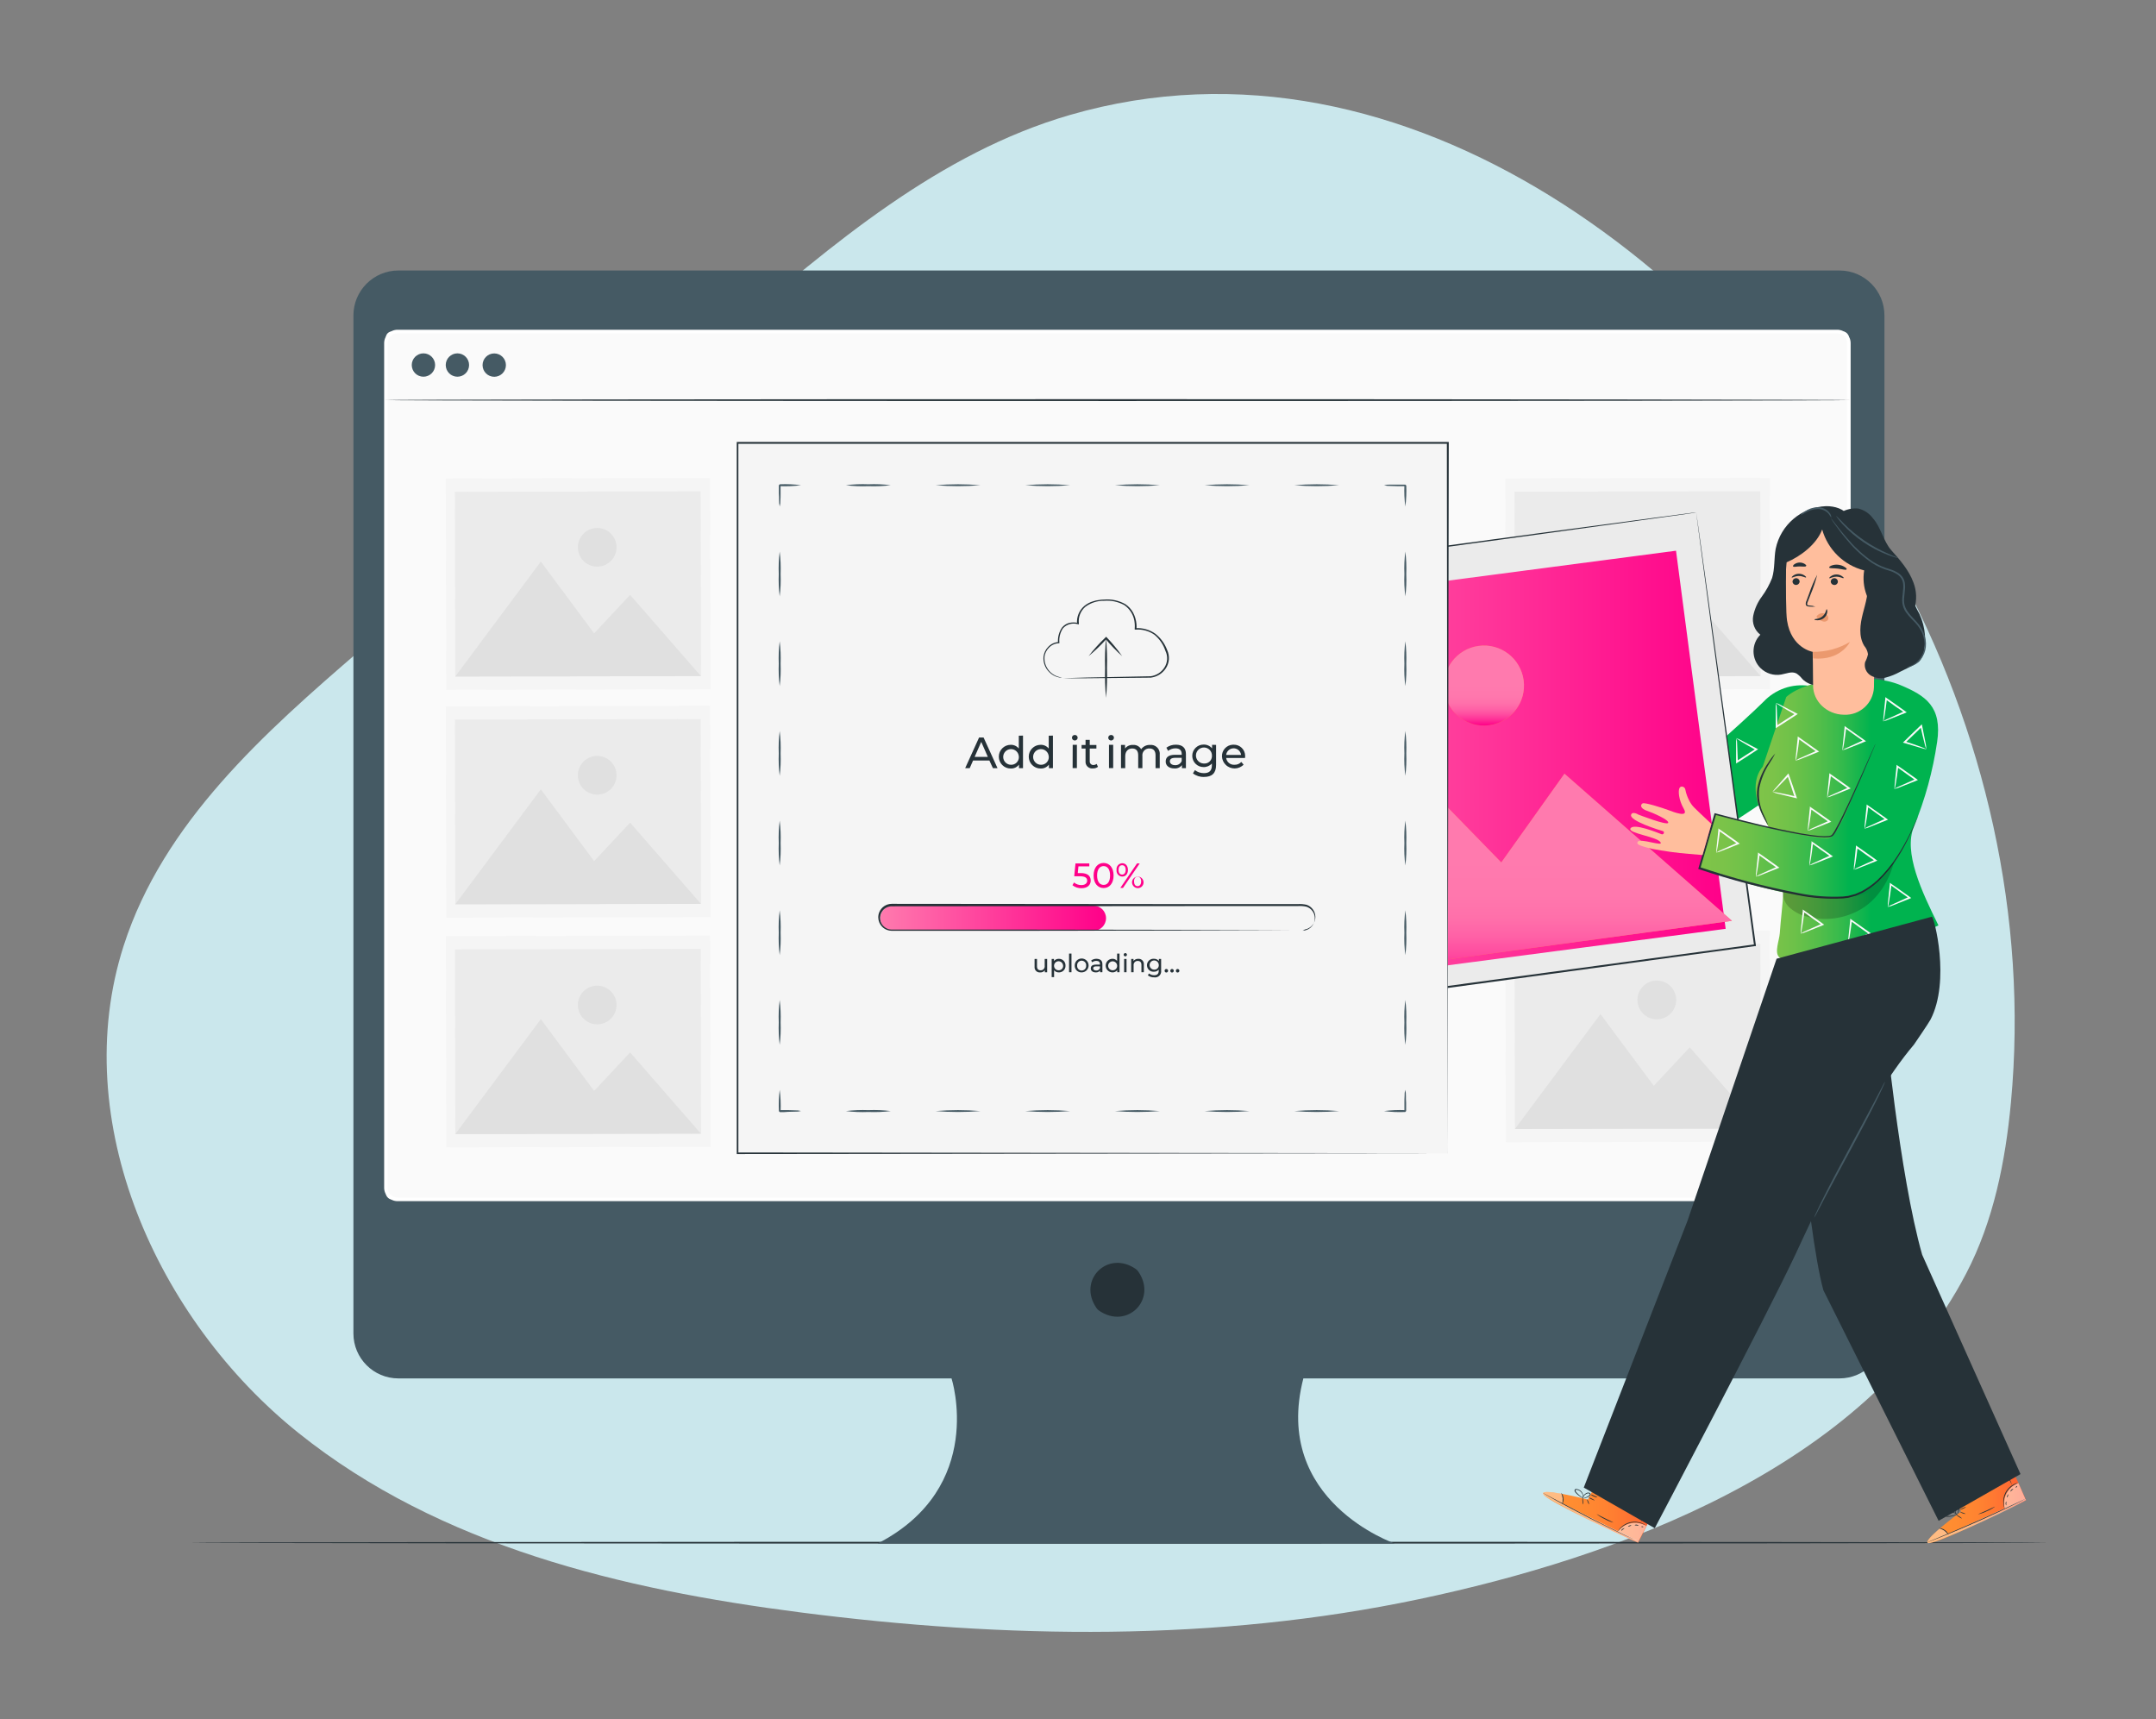 <svg viewBox="0 0 1201.79 958.21" xmlns:xlink="http://www.w3.org/1999/xlink" version="1.1" xmlns="http://www.w3.org/2000/svg" id="Layer_1">
  
  <rect x="0" y="0" width="1201.79" height="958.21" fill="#808080" stroke="none"/>
  
  <defs>
    <linearGradient gradientUnits="userSpaceOnUse" gradientTransform="translate(0 964.79) scale(1 -1)" y2="535.71" x2="1008.55" y1="535.71" x1="857.97" id="linear-gradient">
      <stop stop-color="#80c449" offset="0"></stop>
      <stop stop-color="#7bc349" offset=".1"></stop>
      <stop stop-color="#6dc149" offset=".21"></stop>
      <stop stop-color="#55be4a" offset=".34"></stop>
      <stop stop-color="#35ba4c" offset=".47"></stop>
      <stop stop-color="#0bb44e" offset=".6"></stop>
      <stop stop-color="#00b34f" offset=".63"></stop>
    </linearGradient>
    <linearGradient gradientUnits="userSpaceOnUse" gradientTransform="translate(-62.65 855.07) rotate(7.48) scale(1 -1)" y2="534.09" x2="961.9" y1="534.09" x1="653.87" id="linear-gradient1">
      <stop stop-color="#ff7aae" offset="0"></stop>
      <stop stop-color="#ff0089" offset="1"></stop>
    </linearGradient>
    <linearGradient gradientUnits="userSpaceOnUse" gradientTransform="translate(0 964.79) scale(1 -1)" y2="557.87" x2="825.09" y1="413.46" x1="825.09" id="linear-gradient2">
      <stop stop-color="#ff0089" offset="0"></stop>
      <stop stop-color="#ff138e" offset=".03"></stop>
      <stop stop-color="#ff3298" offset=".08"></stop>
      <stop stop-color="#ff4ca0" offset=".14"></stop>
      <stop stop-color="#ff60a6" offset=".2"></stop>
      <stop stop-color="#ff6faa" offset=".27"></stop>
      <stop stop-color="#ff77ad" offset=".36"></stop>
      <stop stop-color="#ff7aae" offset=".5"></stop>
    </linearGradient>
    <linearGradient gradientUnits="userSpaceOnUse" gradientTransform="translate(0 964.79) scale(1 -1)" y2="604.99" x2="827.19" y1="560.39" x1="827.19" id="linear-gradient3">
      <stop stop-color="#ff0089" offset="0"></stop>
      <stop stop-color="#ff138e" offset=".03"></stop>
      <stop stop-color="#ff3298" offset=".08"></stop>
      <stop stop-color="#ff4ca0" offset=".14"></stop>
      <stop stop-color="#ff60a6" offset=".2"></stop>
      <stop stop-color="#ff6faa" offset=".27"></stop>
      <stop stop-color="#ff77ad" offset=".36"></stop>
      <stop stop-color="#ff7aae" offset=".5"></stop>
    </linearGradient>
    <linearGradient gradientUnits="userSpaceOnUse" gradientTransform="translate(0 964.79) scale(1 -1)" y2="507.95" x2="1080.52" y1="507.95" x1="978.61" id="linear-gradient4">
      <stop stop-color="#80c449" offset="0"></stop>
      <stop stop-color="#7bc349" offset=".1"></stop>
      <stop stop-color="#6dc149" offset=".21"></stop>
      <stop stop-color="#55be4a" offset=".34"></stop>
      <stop stop-color="#35ba4c" offset=".47"></stop>
      <stop stop-color="#0bb44e" offset=".6"></stop>
      <stop stop-color="#00b34f" offset=".63"></stop>
    </linearGradient>
    <linearGradient gradientUnits="userSpaceOnUse" gradientTransform="translate(0 964.79) scale(1 -1)" y2="519.86" x2="1079.83" y1="519.86" x1="947.3" id="linear-gradient5">
      <stop stop-color="#80c449" offset="0"></stop>
      <stop stop-color="#7bc349" offset=".1"></stop>
      <stop stop-color="#6dc149" offset=".21"></stop>
      <stop stop-color="#55be4a" offset=".34"></stop>
      <stop stop-color="#35ba4c" offset=".47"></stop>
      <stop stop-color="#0bb44e" offset=".6"></stop>
      <stop stop-color="#00b34f" offset=".63"></stop>
    </linearGradient>
    <linearGradient gradientUnits="userSpaceOnUse" gradientTransform="translate(0 964.79) scale(1 -1)" y2="125.42" x2="925.62" y1="125.42" x1="860.06" id="linear-gradient6">
      <stop stop-color="#ff9031" offset="0"></stop>
      <stop stop-color="#ff8c31" offset=".29"></stop>
      <stop stop-color="#ff8231" offset=".54"></stop>
      <stop stop-color="#ff7032" offset=".78"></stop>
      <stop stop-color="#ff5833" offset="1"></stop>
    </linearGradient>
    <linearGradient gradientUnits="userSpaceOnUse" gradientTransform="translate(0 964.79) scale(1 -1)" y2="129.39" x2="1129.35" y1="129.39" x1="1074.32" id="linear-gradient7">
      <stop stop-color="#ff9031" offset="0"></stop>
      <stop stop-color="#ff8c31" offset=".29"></stop>
      <stop stop-color="#ff8231" offset=".54"></stop>
      <stop stop-color="#ff7032" offset=".78"></stop>
      <stop stop-color="#ff5833" offset="1"></stop>
    </linearGradient>
    <linearGradient gradientUnits="userSpaceOnUse" gradientTransform="translate(0 964.79) scale(1 -1)" y2="453.03" x2="616.52" y1="453.03" x1="490.67" id="linear-gradient8">
      <stop stop-color="#ff7aae" offset="0"></stop>
      <stop stop-color="#ff0089" offset="1"></stop>
    </linearGradient>
  </defs>
  <path fill="#cae7ec" d="M596.38,64.08c-72.52,21.01-132.71,72.1-190.56,121.88-68.19,58.69-136.39,117.37-204.58,176.06-53.86,46.35-110.19,96.33-132.29,165.03-31.45,97.75,18.67,208.56,97.53,271.67,78.86,63.11,180.38,87.16,279.4,99.9,114.71,14.76,231.93,16.52,345.19-7.36,109.43-23.07,248.29-72.76,304.94-181.55,15.19-29.16,21.83-62.29,24.92-95.25,9.64-102.92-14.48-208.22-63.9-298.16C968.4,155.05,784.85,9.47,596.38,64.08Z"></path>
  <g>
    <g id="freepik--Floor--inject-4">
      <path fill="#263238" d="M1141.85,859.81c0,.28-232.01.52-518.13.52s-518.16-.28-518.16-.52,231.96-.52,518.16-.52,518.13.22,518.13.52Z"></path>
    </g>
    <path fill="#455a64" d="M1025.34,150.76H222.07c-13.85,0-25.07,11.23-25.07,25.07h0v567.34c0,13.85,11.23,25.07,25.07,25.07h308.33s19.61,60.65-41.17,92.02h288.26s-68.63-23.53-50.98-92.02h298.84c13.85,0,25.07-11.23,25.07-25.07h0V175.83c0-13.85-11.23-25.07-25.07-25.07h-.01Z"></path>
    <path fill="#263238" d="M634.43,708.59c10.94,15.6-6.17,32.72-21.84,21.84-.52-.36-.97-.81-1.33-1.33-10.9-15.62,6.17-32.7,21.84-21.84.51.37.96.82,1.33,1.33Z"></path>
    <rect fill="#fafafa" ry="3.27" rx="3.27" height="483.7" width="815.48" y="184.77" x="215.12"></rect>
    <path fill="#fff" d="M1024.11,669.46H221.63c-4.14,0-7.49-3.35-7.5-7.48V191.26c0-4.14,3.37-7.48,7.5-7.48h802.47c4.13,0,7.48,3.35,7.48,7.48h0v470.72c0,4.13-3.35,7.48-7.48,7.48h.01ZM221.63,185.76c-3.04,0-5.51,2.46-5.52,5.5v470.72c0,3.04,2.48,5.5,5.52,5.5h802.47c3.04,0,5.5-2.46,5.5-5.5h0V191.26c0-3.04-2.46-5.5-5.5-5.5H221.63Z"></path>
    <path fill="#455a64" d="M282.01,203.45c.02,3.6-2.88,6.53-6.47,6.55-3.6.02-6.53-2.88-6.55-6.47-.02-3.6,2.88-6.53,6.47-6.55h.04c3.58,0,6.49,2.89,6.51,6.47h0Z"></path>
    <path fill="#455a64" d="M242.54,203.45c0,3.6-2.92,6.51-6.51,6.51s-6.51-2.92-6.51-6.51,2.92-6.51,6.51-6.51h0c3.6,0,6.51,2.92,6.51,6.51Z"></path>
    <path fill="#455a64" d="M261.48,203.45c0,3.6-2.92,6.51-6.51,6.51s-6.51-2.92-6.51-6.51,2.92-6.51,6.51-6.51h0c3.6,0,6.51,2.92,6.51,6.51Z"></path>
    <path fill="#263238" d="M1031.19,223c0,.28-182.84.52-408.3.52s-408.34-.24-408.34-.52,182.78-.52,408.34-.52,408.3.3,408.3.52Z"></path>
    <rect fill="#f5f5f5" transform="translate(-.62 1.75) rotate(-.11)" height="117.78" width="147.32" y="266.5" x="839.25"></rect>
    <rect fill="#ebebeb" transform="translate(-.62 1.75) rotate(-.11)" height="102.95" width="136.98" y="273.92" x="844.33"></rect>
    <polygon fill="#e0e0e0" points="844.4 377.08 892.13 312.99 921.85 353 941.9 331.54 981.39 376.84 844.4 377.08"></polygon>
    <path fill="#e0e0e0" d="M934.33,305.09c-.02,5.96-4.88,10.78-10.84,10.76-5.96-.02-10.78-4.88-10.76-10.84.02-5.93,4.81-10.73,10.74-10.76,5.96-.03,10.83,4.78,10.86,10.74v.1h0Z"></path>
    <rect fill="#f5f5f5" transform="translate(-1.11 1.75) rotate(-.11)" height="117.78" width="147.32" y="518.68" x="839.27"></rect>
    <rect fill="#ebebeb" transform="translate(-1.11 1.75) rotate(-.11)" height="102.95" width="136.98" y="526.11" x="844.35"></rect>
    <polygon fill="#e0e0e0" points="844.4 629.26 892.13 565.18 921.85 605.16 941.9 583.72 981.39 629 844.4 629.26"></polygon>
    <path fill="#e0e0e0" d="M934.33,557.26c.02,5.96-4.8,10.82-10.76,10.84s-10.82-4.8-10.84-10.76c-.02-5.96,4.8-10.82,10.76-10.84h.04c5.95-.01,10.79,4.81,10.8,10.76h0Z"></path>
    <rect fill="#f5f5f5" transform="translate(-.62 .62) rotate(-.11)" height="117.78" width="147.32" y="266.55" x="248.6"></rect>
    <rect fill="#ebebeb" transform="translate(-.62 .62) rotate(-.11)" height="102.95" width="136.98" y="273.97" x="253.68"></rect>
    <polygon fill="#e0e0e0" points="253.74 377.08 301.46 312.99 331.18 353 351.23 331.54 390.72 376.84 253.74 377.08"></polygon>
    <path fill="#e0e0e0" d="M343.67,305.09c-.03,5.95-4.89,10.75-10.84,10.72-5.95-.03-10.75-4.89-10.72-10.84.03-5.92,4.84-10.71,10.76-10.72,5.95,0,10.79,4.81,10.8,10.76v.08h0Z"></path>
    <rect fill="#f5f5f5" transform="translate(-.87 .62) rotate(-.11)" height="117.78" width="147.32" y="393.51" x="248.62"></rect>
    <rect fill="#ebebeb" transform="translate(-.87 .62) rotate(-.11)" height="102.95" width="136.98" y="400.91" x="253.7"></rect>
    <polygon fill="#e0e0e0" points="253.74 504.03 301.46 439.93 331.18 479.93 351.23 458.49 390.72 503.77 253.74 504.03"></polygon>
    <path fill="#e0e0e0" d="M343.67,432.03c.03,5.95-4.77,10.81-10.72,10.84s-10.81-4.77-10.84-10.72,4.77-10.81,10.72-10.84h.04c5.94-.01,10.77,4.78,10.8,10.72Z"></path>
    <rect fill="#f5f5f5" transform="translate(-1.11 .62) rotate(-.11)" height="117.78" width="147.32" y="521.58" x="248.63"></rect>
    <rect fill="#ebebeb" transform="translate(-1.11 .62) rotate(-.11)" height="102.95" width="136.98" y="529" x="253.71"></rect>
    <polygon fill="#e0e0e0" points="253.74 632.1 301.46 568.02 331.18 608 351.23 586.56 390.72 631.86 253.74 632.1"></polygon>
    <path fill="#e0e0e0" d="M343.67,560.1c.01,5.95-4.81,10.79-10.76,10.8s-10.79-4.81-10.8-10.76c-.01-5.95,4.81-10.79,10.76-10.8,5.95,0,10.78,4.81,10.8,10.76h0Z"></path>
    <path fill="url(#linear-gradient)" d="M1008.54,382.26c-9.44-1.42-18.97,1.89-25.51,8.83-10.38,10.42-53.6,48.48-53.6,48.48l-62.69-12.55-8.77,28.03s74.05,23.03,79.41,21.04,45.66-29.16,45.66-29.16l25.51-64.68h0Z"></path>
    <rect fill="#ebebeb" transform="translate(-50.05 112.96) rotate(-7.73)" height="243.51" width="304.6" y="305.11" x="658.65"></rect>
    <path fill="#263238" d="M945.49,285.64l-1.45.22-4.21.62-16.36,2.28-61.74,8.52-217.98,29.78.46-.6c9.77,71.83,20.98,154.15,32.84,241.27h0l-.66-.5,301.76-40.9-.42.56-23.49-175.06c-2.8-21.08-5-37.62-6.51-48.9-.73-5.64-1.31-9.93-1.69-12.9s-.56-4.45-.56-4.45c0,0,.24,1.45.64,4.33s1.01,7.21,1.81,12.78c1.55,11.26,3.83,27.79,6.75,48.76,5.78,42.19,14.08,102.54,24.06,175.36v.5h-.5l-301.76,41.09h-.6v-.6h0c-11.81-87.13-22.97-169.46-32.72-241.29v-.52h.52l218.38-29.38,61.66-8.24,16.28-2.14,4.17-.54,1.31-.06h0Z"></path>
    <rect fill="url(#linear-gradient1)" transform="translate(-49.19 108.84) rotate(-7.48)" height="212.54" width="282.77" y="324.43" x="666.5"></rect>
    <polygon fill="#ff725e" points="684.79 551.32 764.99 406.91 836.84 480.69 872.06 431.23 965.4 513.2 684.79 551.32"></polygon>
    <path fill="#ff725e" d="M849.29,379.1c1.65,12.2-6.89,23.43-19.1,25.09-12.2,1.65-23.43-6.89-25.09-19.1-1.65-12.2,6.9-23.43,19.1-25.09h.01c12.2-1.65,23.42,6.9,25.07,19.1h.01Z"></path>
    <polygon fill="url(#linear-gradient2)" points="684.79 551.32 764.99 406.91 836.84 480.69 872.06 431.23 965.4 513.2 684.79 551.32"></polygon>
    <path fill="url(#linear-gradient3)" d="M849.29,379.1c1.65,12.2-6.89,23.43-19.1,25.09-12.2,1.65-23.43-6.89-25.09-19.1-1.65-12.2,6.9-23.43,19.1-25.09h.01c12.2-1.65,23.42,6.9,25.07,19.1h.01Z"></path>
    <path fill="url(#linear-gradient4)" d="M1079.79,413.55c2.86-19.63-6.25-25.81-20.57-31.76-17.87-7.4-51.93-3.71-63.53,6.65l-13.1,38.83c-5.5,6.41-4.63,16.2-1.45,24.04s8.3,14.87,10.66,22.97c4.59,15.7,1.37,29.58.28,45.88-.24,3.77-3.14,10.72-.36,13.26s6.41,2.42,9.93,2.28c27.39-1.12,54.25-7.91,78.87-19.95-9.35-18.86-19.65-40.7-13.64-55.15,6.21-15.1,10.54-30.9,12.9-47.05h0Z"></path>
    <path fill="url(#linear-gradient5)" d="M956.15,453.71l-8.85,30.14s46.24,16.81,71.27,16.52c23.47-.3,30.18-2.96,38.43-21.84,8.26-18.88,17.63-40.72,19.59-53.24,1.4-4.16,2.4-8.44,2.98-12.78,3.43-25.71-27.79-32.48-32.42-6.95l-3.73,13.68s-8.52,19.26-8.91,20.33c-3.77,9.93-10.3,25.99-15.03,27.79s-63.33-13.64-63.33-13.64h0Z"></path>
    <path fill="#263238" d="M1069.05,455.06c-.06.25-.13.49-.24.71l-.81,1.99c-.71,1.81-1.83,4.45-3.43,7.78-1.91,4.11-4.07,8.08-6.49,11.91-3.17,5.09-6.96,9.76-11.3,13.9-1.26,1.17-2.59,2.26-3.97,3.28-1.47,1.03-2.98,1.98-4.55,2.86l-2.52,1.15-1.29.56-1.37.38-2.78.77-2.92.36c-8.33.46-16.69-.13-24.88-1.77-18.78-3.55-37.29-8.39-55.41-14.49l-.46-.16.14-.48,1.11-3.81,7.72-26.32.14-.48.48.12c16.91,4.53,32.92,8.48,47.47,11.14,3.65.64,7.21,1.19,10.66,1.47,1.68.17,3.38.17,5.06,0,.39-.05.77-.14,1.13-.28.33-.12.62-.34.81-.64.49-.63.93-1.29,1.31-1.99,3.26-5.62,5.76-11.16,8.12-16.12,4.65-9.93,8.2-18.05,10.68-23.58,1.21-2.72,2.16-4.86,2.84-6.35.3-.69.56-1.23.73-1.65s.28-.56.3-.54,0,.2-.2.58-.4.97-.68,1.67l-2.64,6.27c-2.36,5.6-5.84,13.7-10.4,23.72-2.32,5-4.76,10.52-7.94,16.24-.41.74-.88,1.45-1.39,2.12-.29.39-.68.69-1.13.87-.42.16-.86.27-1.31.32-1.74.19-3.5.19-5.24,0-3.51-.26-7.09-.81-10.74-1.43-14.63-2.6-30.63-6.51-47.65-11.02l.62-.36-7.7,26.34-1.11,3.81-.34-.64c18.06,6.09,36.51,10.95,55.23,14.53,8.1,1.65,16.38,2.27,24.64,1.85l2.84-.32,2.7-.73,1.33-.36,1.27-.56,2.46-1.09c1.53-.84,3.02-1.77,4.45-2.78,1.38-.98,2.71-2.04,3.97-3.18,4.32-4.06,8.1-8.65,11.28-13.66,2.44-3.76,4.66-7.65,6.63-11.67,1.67-3.3,2.82-5.96,3.61-7.7l.89-1.99c.06-.2.15-.39.26-.58v.03Z"></path>
    <path fill="#263238" d="M989.54,419.94c-.95,1.89-2.03,3.72-3.22,5.48-2.76,4.23-4.69,8.95-5.68,13.9-.62,5.01.23,10.09,2.44,14.63.95,1.9,1.78,3.84,2.5,5.84-.38-.43-.7-.91-.95-1.43-.81-1.33-1.54-2.7-2.2-4.11-1.03-2.08-1.84-4.26-2.42-6.51-.72-2.8-.85-5.72-.4-8.58,1.01-5.09,3.09-9.91,6.09-14.13,1.11-1.81,2.4-3.51,3.83-5.08h0Z"></path>
    <g opacity=".2">
      <path d="M993.63,496.75c-.08,3.48,1.37,6.83,3.97,9.15,2.58,2.28,5.67,3.92,9.01,4.78,10.53,2.98,21.82,1.45,31.17-4.23,9.21-5.62,15.48-15.88,18.03-26.3,0,0-5.82,7.33-9.65,11.14-4.79,4.83-11.1,7.84-17.87,8.52-11.65,1.65-23.45-.71-34.96-3.08"></path>
    </g>
    <path fill="#fafafa" d="M990.04,391.75c1.11.44,2.18.96,3.22,1.55l8.12,4.25.73.4-.71.46c-1.75,1.13-3.63,2.38-5.62,3.65s-3.57,2.3-5.22,3.34l-.75.5v-10.4c-.07-1.25.01-2.5.24-3.73.25,1.23.38,2.48.38,3.73.12,2.34.24,5.64.36,9.51l-.77-.4,5.22-3.39c1.99-1.29,3.97-2.5,5.68-3.63v.83c-6.49-3.61-11.04-6.39-10.86-6.65l-.02-.02Z"></path>
    <path fill="#fafafa" d="M967.96,411.38c1.1.45,2.18.97,3.22,1.55l8.12,4.27.71.38-.69.46-5.62,3.67-5.22,3.34-.75.48v-10.38c-.07-1.26.01-2.51.24-3.75.25,1.23.37,2.48.36,3.73.14,2.34.26,5.66.38,9.51l-.77-.4,5.22-3.39,5.68-3.63v.85c-6.49-3.61-11.04-6.37-10.86-6.67l-.02-.02Z"></path>
    <path fill="#fafafa" d="M1027.03,418.11c-.02-1.2.06-2.39.24-3.57.26-2.56.58-5.64.93-9.11v-.81l.69.5,5.48,3.85,5.04,3.59.73.54-.81.34c-3.57,1.47-6.65,2.7-8.83,3.53-1.13.53-2.33.92-3.55,1.15,1.04-.7,2.15-1.28,3.32-1.73,2.12-.99,5.14-2.34,8.7-3.97v.87l-5.1-3.59c-1.99-1.37-3.75-2.7-5.48-3.97l.77-.34c-.93,7.54-1.83,12.78-2.12,12.73h-.01Z"></path>
    <path fill="#fafafa" d="M988.04,441.32c.69-.97,1.44-1.9,2.26-2.76l6.05-6.89.56-.6.28.79c.69,1.99,1.45,4.09,2.22,6.31l1.99,5.96.28.85-.85-.22c-3.75-.87-6.97-1.67-9.23-2.26-1.23-.23-2.43-.6-3.57-1.11,1.25.05,2.48.22,3.69.52,2.32.44,5.56,1.09,9.33,1.99l-.56.66c-.66-1.85-1.35-3.81-1.99-5.96s-1.51-4.37-2.18-6.37l.81.18c-5.12,5.38-8.87,9.13-9.09,8.91h0Z"></path>
    <path fill="#fafafa" d="M1018.51,444.44c0-1.19.09-2.39.24-3.57.26-2.58.58-5.66.93-9.11v-.81l.69.48,5.5,3.85,5.02,3.61.73.52-.81.34c-3.55,1.47-6.63,2.7-8.83,3.53-1.14.52-2.33.91-3.55,1.17,1.04-.7,2.15-1.28,3.32-1.73,2.12-.99,5.16-2.34,8.7-3.87v.85l-5.1-3.59-5.46-3.97.77-.34c-.95,7.39-1.89,12.69-2.14,12.65h-.01Z"></path>
    <path fill="#fafafa" d="M1007.67,463c0-1.19.09-2.39.24-3.57.28-2.56.6-5.64.93-9.11v-.81l.68.5,5.5,3.83,5.04,3.61.73.54-.81.34c-3.57,1.47-6.65,2.68-8.85,3.51-1.13.53-2.33.93-3.55,1.17,1.04-.69,2.15-1.27,3.32-1.73,2.14-.99,5.16-2.34,8.7-3.87v.85l-5.08-3.57-5.48-3.97.77-.34c-.95,7.46-1.81,12.63-2.12,12.63h-.02Z"></path>
    <path fill="#fafafa" d="M1030.18,525.53c-.02-1.19.06-2.39.22-3.57.28-2.58.6-5.64.95-9.11v-.81l.69.48,5.48,3.85,5.06,3.61.73.52-.81.34c-3.57,1.47-6.65,2.7-8.83,3.53-1.14.52-2.33.91-3.55,1.17,1.03-.7,2.15-1.28,3.32-1.73,2.12-.99,5.14-2.34,8.7-3.87v.85l-5.1-3.57-5.48-3.97.77-.32c-.97,7.42-1.85,12.67-2.14,12.61h-.01Z"></path>
    <path fill="#fafafa" d="M1049.74,402.03c0-1.2.08-2.39.24-3.57.26-2.58.58-5.66.93-9.11v-.81l.69.48,5.48,3.85,5.04,3.61.73.52-.81.34c-3.55,1.47-6.63,2.7-8.83,3.53-1.14.52-2.33.91-3.55,1.17,1.03-.71,2.14-1.29,3.32-1.73,2.12-.99,5.16-2.34,8.7-3.97v.87l-5.18-3.51-5.46-3.97.77-.34c-.87,7.44-1.75,12.69-2.06,12.65h0Z"></path>
    <path fill="#fafafa" d="M1000.9,423.93c-.02-1.2.06-2.39.24-3.57.26-2.58.58-5.66.93-9.13v-.81l.69.5,5.48,3.85,5.04,3.61.73.52-.81.34c-3.57,1.47-6.65,2.7-8.83,3.53-1.14.52-2.33.91-3.55,1.17,1.03-.71,2.14-1.3,3.32-1.75,2.12-.99,5.14-2.32,8.7-3.87v.87l-5.1-3.59-5.48-3.97.77-.34c-.87,7.44-1.77,12.69-2.12,12.65h-.01Z"></path>
    <path fill="#fafafa" d="M1003.72,520.37c.01-1.19.09-2.39.24-3.57.26-2.56.58-5.64.93-9.11v-.81l.69.5,5.5,3.85,5.02,3.59.73.54-.81.34c-3.55,1.47-6.63,2.68-8.83,3.51-1.13.54-2.32.94-3.55,1.17,1.04-.69,2.15-1.27,3.32-1.73,2.12-.99,5.16-2.34,8.7-3.87v.85l-5.1-3.57-5.46-3.97.77-.34c-.99,7.44-1.83,12.69-2.14,12.63h-.01Z"></path>
    <path fill="#fafafa" d="M1055.99,439.75c0-1.19.09-2.39.24-3.57.26-2.58.58-5.66.93-9.11v-.83l.68.5,5.5,3.85,5.04,3.61.71.52-.79.34c-3.57,1.47-6.65,2.7-8.85,3.53-1.14.52-2.33.91-3.55,1.17,1.03-.71,2.14-1.3,3.32-1.75,2.14-.97,5.16-2.32,8.7-3.87v.87l-5.08-3.59-5.48-3.97.77-.34c-.93,7.44-1.81,12.69-2.12,12.65h-.02Z"></path>
    <path fill="#fafafa" d="M1033.36,484.7c-.02-1.2.06-2.39.24-3.57.26-2.58.58-5.66.93-9.11v-.81l.69.48,5.48,3.85,5.04,3.61.73.52-.81.34c-3.57,1.47-6.65,2.7-8.83,3.53-1.14.52-2.33.91-3.55,1.17,1.04-.69,2.15-1.27,3.32-1.73,2.12-.99,5.14-2.34,8.7-3.87v.85l-5.1-3.57-5.48-3.97.77-.34c-.83,7.44-1.83,12.77-2.12,12.63h-.01Z"></path>
    <path fill="#fafafa" d="M1052.26,505.52c-.02-1.2.06-2.4.22-3.59.28-2.56.6-5.64.95-9.11v-.81l.69.5,5.48,3.85c1.77,1.25,3.45,2.48,5.04,3.59l.73.54-.81.34c-3.57,1.47-6.65,2.7-8.83,3.53-1.14.52-2.33.91-3.55,1.17,1.02-.72,2.14-1.31,3.32-1.75,2.12-.99,5.14-2.34,8.7-3.97v.87l-5.1-3.59-5.48-3.97.77-.34c-.95,7.54-1.87,12.78-2.12,12.75h-.01Z"></path>
    <path fill="#fafafa" d="M1039.31,461.85c0-1.2.08-2.39.24-3.57.26-2.58.58-5.66.93-9.11v-.81l.69.48,5.48,3.85,5.04,3.61.73.52-.81.34c-3.55,1.47-6.63,2.7-8.83,3.53-1.14.52-2.33.91-3.55,1.17,1.03-.71,2.14-1.29,3.32-1.73,2.12-.99,5.16-2.34,8.7-3.97v.85l-5.1-3.59-5.46-3.97.77-.34c-.85,7.56-1.83,12.78-2.14,12.75h0Z"></path>
    <path fill="#fafafa" d="M978.76,488.61c-.02-1.2.06-2.39.24-3.57.26-2.58.58-5.64.93-9.11v-.81l.69.48,5.48,3.85,5.04,3.61.73.52-.81.34c-3.57,1.47-6.65,2.7-8.83,3.53-1.14.52-2.33.91-3.55,1.17,1.04-.69,2.15-1.27,3.32-1.73,2.12-.99,5.14-2.34,8.7-3.87v.85l-5.1-3.57-5.48-3.97.77-.32c-.93,7.42-1.83,12.67-2.12,12.61h-.01Z"></path>
    <path fill="#fafafa" d="M1008.6,482.31c0-1.19.09-2.39.24-3.57.28-2.56.6-5.64.93-9.11v-.81l.69.5,5.48,3.85,5.04,3.59.73.54-.81.34c-3.57,1.47-6.65,2.68-8.85,3.51-1.13.53-2.33.93-3.55,1.17,1.04-.69,2.15-1.27,3.32-1.73,2.14-.99,5.16-2.34,8.72-3.97l-.1.85-5.08-3.57-5.48-3.97.77-.34c-.85,7.54-1.81,12.78-2.04,12.73h-.01Z"></path>
    <path fill="#fafafa" d="M956.67,475.21c0-1.19.09-2.39.24-3.57.26-2.56.58-5.64.93-9.11v-.81l.69.5,5.48,3.83,5.04,3.61.73.54-.81.34c-3.55,1.47-6.63,2.68-8.83,3.51-1.13.53-2.33.92-3.55,1.17,1.04-.69,2.15-1.27,3.32-1.73,2.12-.99,5.16-2.34,8.7-3.87v.85l-5.1-3.57-5.46-3.97.77-.34c-.95,7.44-1.83,12.69-2.14,12.63h0Z"></path>
    <path fill="#fafafa" d="M1073.74,417.6c-1.17-.2-2.33-.5-3.45-.89l-8.79-2.6-.77-.24.6-.58,4.8-4.69,4.47-4.29.66-.62.18.85c.79,3.79,1.43,7.03,1.85,9.35.3,1.21.46,2.45.48,3.69-.49-1.15-.85-2.35-1.07-3.57-.6-2.26-1.35-5.5-2.2-9.25l.83.24c-1.41,1.35-2.9,2.82-4.47,4.35l-4.86,4.65-.18-.81c7.09,2.28,12.07,4.15,11.95,4.41h-.03Z"></path>
    <path fill="url(#linear-gradient6)" d="M885.14,835.75l8.72-16.85,31.76,16.12-12.49,24.8-1.99-.87c-8.99-3.97-45.42-20.79-50.37-25.53-5.64-5.3,24.36,2.34,24.36,2.34h.01Z"></path>
    <g opacity=".5">
      <path fill="#fff" d="M901.64,853.71c1.82-2.44,4.48-4.11,7.46-4.71,2.94-.59,6-.07,8.58,1.47l-4.49,8.85-11.55-5.62h0Z"></path>
    </g>
    <g opacity=".4">
      <path fill="#fff" d="M870.25,832.49s-10.82-2.08-10.42,0,36.55,20.55,53.22,27.26l.3-.73-42.36-21.08s1.07-4.43-.73-5.44h-.01Z"></path>
    </g>
    <path fill="#263238" d="M913.87,859.31l-.58-.22-1.61-.71-5.96-2.68c-4.94-2.28-11.75-5.56-19.18-9.31s-14.08-7.35-18.86-9.93l-5.64-3.16-1.51-.89c-.36-.2-.54-.32-.52-.34l.56.26,1.55.83,5.76,3.06c4.82,2.56,11.49,6.07,18.92,9.93,7.42,3.85,14.19,7.07,19.12,9.45l5.82,2.8,1.59.77c.18.03.36.08.54.14h0Z"></path>
    <path fill="#263238" d="M870.75,838.49c.22-1.08.33-2.19.32-3.3-.16-1.09-.45-2.17-.85-3.2.81.85,1.27,1.98,1.27,3.16.17,1.16-.09,2.35-.73,3.34h-.01Z"></path>
    <path fill="#263238" d="M882.5,838.49c-.12,0-.3-.75-.38-1.73-.14-.57-.14-1.17,0-1.75.12,0,.3.75.38,1.71.14.58.14,1.19,0,1.77h0Z"></path>
    <path fill="#263238" d="M885.76,838.45c-.12,0-.44-.56-.73-1.33s-.46-1.41-.34-1.45.44.54.73,1.31c.24.45.36.96.34,1.47h0Z"></path>
    <path fill="#263238" d="M888.89,836.22c0,.12-.83-.16-1.77-.62-.59-.23-1.12-.57-1.57-1.01,0-.12.85.16,1.77.62s1.63,1.01,1.57,1.01Z"></path>
    <path fill="#263238" d="M890.52,834.44c-.73.1-1.48-.04-2.12-.4-.7-.21-1.32-.64-1.77-1.21.69.21,1.35.48,1.99.81.65.22,1.29.48,1.91.79h0Z"></path>
    <path fill="#263238" d="M882.84,835.19c-.72-.24-1.39-.59-1.99-1.05-.7-.47-1.37-1-1.99-1.59-.36-.34-.69-.72-.97-1.13-.17-.26-.24-.58-.18-.89.07-.35.36-.61.71-.66,2,.03,3.7,1.47,4.07,3.43.13.56.13,1.13,0,1.69-.02.21-.1.42-.22.6.13-.74.13-1.49,0-2.22-.19-.76-.6-1.45-1.17-1.99-.66-.67-1.56-1.06-2.5-1.07-.46,0-.52.52-.28.91.27.39.57.75.91,1.07.56.58,1.16,1.12,1.81,1.61,1.03.81,1.81,1.21,1.79,1.29h0Z"></path>
    <path fill="#263238" d="M882.24,835.01c-.03-.55.14-1.1.5-1.53.34-.5.79-.91,1.31-1.21.66-.43,1.5-.5,2.22-.18.38.32.45.88.14,1.27-.21.3-.48.54-.79.73-.49.32-1.03.56-1.59.73-.5.2-1.05.28-1.59.24,0,0,.6-.16,1.47-.52.52-.21,1.02-.48,1.49-.79.5-.3,1.07-.97.62-1.31-.59-.23-1.25-.16-1.79.18-.48.25-.91.61-1.25,1.03-.28.43-.53.88-.73,1.35h0Z"></path>
    <path fill="#263238" d="M917.62,850.3s-.85-.54-2.38-1.09c-1.97-.74-4.11-.91-6.17-.5-2.05.45-3.95,1.44-5.48,2.88-1.17,1.11-1.69,1.99-1.75,1.99.07-.23.17-.44.32-.64.35-.56.76-1.08,1.21-1.55,3.1-3.17,7.81-4.14,11.91-2.46.6.26,1.18.57,1.73.93.52.26.64.42.62.44h-.01Z"></path>
    <path fill="#263238" d="M921.03,835.45c-.87,2.28-1.88,4.5-3.02,6.65-1.01,2.22-2.16,4.38-3.43,6.45.89-2.27,1.9-4.49,3.04-6.65,1.02-2.21,2.16-4.37,3.41-6.45h0Z"></path>
    <path fill="#263238" d="M899.28,848.59c-1.7-.43-3.34-1.1-4.86-1.99-1.59-.73-3.08-1.64-4.45-2.72,0-.12,2.08,1.07,4.65,2.32s4.71,2.26,4.67,2.38h-.01Z"></path>
    <path fill="#263238" d="M905.49,851.75c0,.12-.4.34-.85.71s-.77.73-.87.67,0-.6.62-1.01,1.09-.5,1.11-.38h-.01Z"></path>
    <path fill="#263238" d="M909.3,850.12c0,.12-.32.34-.81.5s-.93.22-.97.1.34-.34.83-.5.93-.32.95-.1h0Z"></path>
    <path fill="#263238" d="M913.33,850.4s-.5-.14-1.03-.2-1.01,0-1.07-.12.46-.42,1.13-.32,1.05.54.97.64h0Z"></path>
    <path fill="#263238" d="M916.03,850.97c0,.12-.28.18-.58.16s-.58-.16-.56-.28.28-.18.6-.16.56.16.54.28h0Z"></path>
    <path fill="url(#linear-gradient7)" d="M1093.07,842.5l-7.54-17.41,32.5-14.33,11.32,25.33-1.99,1.03c-8.75,4.45-44.81,22.04-51.62,22.87-7.54.93,17.33-17.49,17.33-17.49h0Z"></path>
    <g opacity=".5">
      <path fill="#fff" d="M1117.45,841.05c-.73-2.96-.34-6.08,1.09-8.77,1.39-2.66,3.73-4.7,6.55-5.72l3.97,9.09-11.61,5.4h0Z"></path>
    </g>
    <g opacity=".4">
      <path fill="#fff" d="M1081.14,851.99s-8.46,7.07-6.55,8.12,39.03-15.35,54.77-24.02l-.38-.69-43.12,19.51s-2.8-3.67-4.72-2.92h0Z"></path>
    </g>
    <path fill="#263238" d="M1129.48,835.15l-.54.3-1.55.81-5.8,2.86c-4.92,2.38-11.75,5.6-19.36,8.97s-14.59,6.27-19.65,8.3l-5.96,2.38-1.65.62-.58.18c.17-.11.35-.21.54-.28l1.63-.67,5.96-2.5c5.04-2.1,11.91-5.04,19.59-8.42s14.45-6.53,19.4-8.85l5.86-2.74,1.59-.73.52-.22h0Z"></path>
    <path fill="#263238" d="M1086.09,855.4c-.69-.87-1.48-1.65-2.34-2.34-.95-.56-1.97-1.02-3.02-1.37,1.17-.06,2.33.3,3.26,1.01,1.01.61,1.77,1.57,2.1,2.7Z"></path>
    <path fill="#263238" d="M1093.53,846.29c0,.1-.77-.26-1.57-.79s-1.41-1.05-1.35-1.15.77.26,1.59.79,1.39,1.01,1.33,1.15Z"></path>
    <path fill="#263238" d="M1095.56,843.73c0,.12-.71,0-1.49-.26s-1.39-.56-1.35-.66.69,0,1.49.26,1.37.56,1.35.66Z"></path>
    <path fill="#263238" d="M1095.85,839.93c0,.1-.68.54-1.61.95s-1.73.69-1.77.58.66-.54,1.59-.95,1.75-.69,1.79-.58Z"></path>
    <path fill="#263238" d="M1095.48,837.51s-.6.81-1.65,1.39c-.59.39-1.28.6-1.99.6.59-.38,1.22-.71,1.87-.97.91-.54,1.67-1.11,1.77-1.01h0Z"></path>
    <path fill="#263238" d="M1091.17,843.95c-.64.42-1.34.73-2.08.91-.8.23-1.62.39-2.44.48-.5.06-1.01.06-1.51,0-.31-.03-.59-.18-.79-.42-.2-.29-.2-.68,0-.97,1.29-1.53,3.47-1.93,5.22-.97.51.26.96.64,1.31,1.09.14.15.24.34.3.54-.5-.55-1.09-1.01-1.75-1.35-.71-.35-1.5-.48-2.28-.38-.94.09-1.81.55-2.42,1.27-.22.4,0,.73.56.77.46.05.93.05,1.39,0,.81-.07,1.61-.21,2.4-.4,1.29-.36,2.08-.64,2.1-.58h-.01Z"></path>
    <path fill="#263238" d="M1090.67,844.28s-.56-.36-.87-1.35c-.14-.58-.14-1.19,0-1.77.08-.79.56-1.49,1.27-1.85.48-.09.94.22,1.05.69.09.36.09.73,0,1.09-.07.58-.21,1.14-.42,1.69-.15.52-.44.99-.83,1.37,0,0,.26-.56.54-1.47.17-.53.28-1.07.32-1.63,0-.58,0-1.45-.62-1.33s-.85.95-.99,1.51c-.12.53-.12,1.08,0,1.61.14.49.33.97.56,1.43h-.01Z"></path>
    <path fill="#263238" d="M1124.9,826.53s-.97.34-2.36,1.15c-1.82,1.07-3.3,2.62-4.29,4.49-.97,1.86-1.4,3.96-1.23,6.05.12,1.63.48,2.58.4,2.6-.13-.2-.23-.42-.28-.66-.21-.64-.35-1.31-.42-1.99-.54-4.44,1.71-8.75,5.66-10.84.57-.32,1.18-.57,1.81-.75.23-.05.47-.07.71-.06h0Z"></path>
    <path fill="#263238" d="M1115.55,814.5c1.2,2.12,2.28,4.31,3.24,6.55,1.07,2.19,2.01,4.44,2.84,6.73-1.22-2.11-2.3-4.3-3.24-6.55-1.09-2.18-2.04-4.43-2.84-6.73Z"></path>
    <path fill="#263238" d="M1112.07,839.68c-1.39,1.06-2.92,1.92-4.55,2.56-1.55.8-3.21,1.38-4.92,1.73,0-.12,2.14-.93,4.74-2.1s4.55-2.28,4.72-2.18h.01Z"></path>
    <path fill="#263238" d="M1118.33,836.86c.12,0,0,.52,0,1.11v1.09s-.4-.44-.38-1.11.28-1.15.38-1.09Z"></path>
    <path fill="#263238" d="M1119.42,832.81s0,.48-.14.95-.44.85-.54.81,0-.48.14-.95.42-.85.54-.81Z"></path>
    <path fill="#263238" d="M1122.24,829.91c0,.14-.4.32-.81.69s-.64.79-.73.75,0-.62.46-1.07,1.09-.48,1.09-.38h0Z"></path>
    <path fill="#263238" d="M1124.4,828.28s0,.32-.26.56-.46.34-.56.24,0-.32.26-.56.48-.42.56-.24Z"></path>
    <path fill="#263238" d="M1126.27,821.57l-45.66,26.03-64.22-128.5c-9.53-34.36-18.72-155.32-18.72-155.32l52.87,3.97s8.14,86.85,20.92,131.6l54.81,122.23h0Z"></path>
    <path fill="#263238" d="M1076.82,510.92c1.27,0,10.52,35.73-.75,57.39-1.11,2.1-9.21,13.9-9.21,13.9-28.81,33.97-57.99,99.9-66.15,117.13-16.72,35.54-78.32,152.39-78.32,152.39l-39.57-22.65,57.85-148.77,49.63-145.97,86.52-23.41h0Z"></path>
    <path fill="#455a64" d="M1050.83,602.74c-.63.93-1.19,1.9-1.67,2.92l-4.29,8.22c-3.61,6.85-8.7,16.26-14.31,26.66s-10.62,19.85-14.08,26.82c-1.73,3.47-3.1,6.29-3.97,8.26-.52,1-.96,2.03-1.33,3.1.65-.92,1.21-1.9,1.69-2.92,1.07-1.99,2.52-4.8,4.27-8.12,3.61-6.85,8.7-16.26,14.33-26.66,5.64-10.4,10.62-19.85,14.06-26.82,1.75-3.47,3.12-6.29,3.97-8.26.52-1.03.97-2.1,1.33-3.2h0Z"></path>
    <path fill="#ffbe9d" d="M941.6,475.92c-7-.56-13.96-1.52-20.84-2.86-8.48-1.99-8.34-2.82-7.94-3.77,1.03-2.58,15.05,3.04,12.69,0s-17.87-4.84-16.7-7.48c1.53-3.45,16.12,2.7,17.37,3.14s1.89-1.41.73-1.75c-1.69-.46-19.16-5.82-17.67-9.21.81-1.99,3.97,0,3.97,0,0,0,16,6.23,16.66,4.61s-8.64-5.64-11.91-6.75-3.97-3.08-2.36-4.09c1.09-.69,11.04,2.48,14.19,3.67s11.79,4.57,8.81-.6-3.22-10.16-2.42-11.65,3.1-.75,3.3,1.09c.4,1.97,1.07,3.87,1.99,5.66.68,1.46,1.6,2.8,2.72,3.97.97,1.01,1.87,1.87,2.68,2.62l7.09,6.67-4.92,17.35-7.42-.62h-.02Z"></path>
    <path fill="#263238" d="M1030.5,287.58c-2.52-3.97-7.8-5.54-12.61-5.48-13.73.55-25.32,10.37-28.11,23.82-.95,5.38-.4,11.04-1.99,16.22-1.44,3.69-3.37,7.17-5.72,10.36-2.36,3.18-4,6.84-4.8,10.72-.77,3.98.77,8.04,3.97,10.52-5.11,5.17-5.06,13.51.11,18.61,3.03,2.99,7.32,4.34,11.52,3.6,2.88-.5,5.96-1.99,8.58-.56,1.21.84,2.29,1.85,3.2,3.02,3.97,4.07,10.6,4.72,15.88,2.68,5.25-2.33,9.64-6.23,12.59-11.16.83-1.25,1.99-2.72,3.41-2.58.86.21,1.64.65,2.26,1.27,5.8,4.58,14.22,3.58,18.79-2.22,4.01-5.08,3.8-12.31-.49-17.15,4.78-1.53,8.53-5.28,10.05-10.07,1.43-4.77,1.23-9.87-.56-14.51-2.5-6.89-7.46-12.53-12.33-17.99-4.45-5.02-5.76-12.75-10.2-17.75-2.01-2.78-4.96-4.73-8.3-5.52-3.32-.28-6.64.46-9.53,2.12"></path>
    <path fill="#ffbe9d" d="M1020.51,289.96c13.74,0,24.88,11.14,24.88,24.87v.26l-.81,67.99c-.39,8.83-7.86,15.67-16.69,15.28-.08,0-.16,0-.24-.01h0c-9.37-.2-16.99-7.44-17.01-16.2,0-9.19-.24-18.86-.24-18.86,0,0-11.91-1.99-14.27-17.41-.64-3.97-.68-18.13-.56-31.27.12-13.65,11.22-24.66,24.88-24.66h.08-.02Z"></path>
    <path fill="#263238" d="M999.17,324.03c0,1.1.89,1.99,1.99,1.99,1.02,0,1.88-.77,1.99-1.79,0-1.1-.89-1.99-1.99-1.99-1.02,0-1.88.77-1.99,1.79Z"></path>
    <path fill="#263238" d="M998.74,321.87c.24.26,1.75-.85,3.97-.85s3.69,1.07,3.97.81-.14-.58-.81-1.07c-.93-.64-2.03-.98-3.16-.97-1.11,0-2.18.34-3.08.99-.71.5-1.01.97-.89,1.09h0Z"></path>
    <path fill="#263238" d="M1020.49,324.03c0,1.1.89,1.99,1.99,1.99,1.03.07,1.92-.71,1.98-1.74v-.05c0-1.1-.89-1.99-1.99-1.99-1.02,0-1.88.77-1.99,1.79h.01Z"></path>
    <path fill="#263238" d="M1019.68,322.26c.26.26,1.75-.85,3.97-.85s3.69,1.07,3.97.81-.12-.58-.81-1.07c-.92-.64-2.02-.98-3.14-.97-1.11,0-2.2.34-3.1.99-.77.5-1.01.97-.89,1.09h0Z"></path>
    <path fill="#263238" d="M1011.96,338.07c-1.13-.34-2.3-.55-3.47-.62-.54,0-1.05-.18-1.15-.54-.04-.57.09-1.14.38-1.63.5-1.31,1.03-2.68,1.61-4.13,1.48-3.51,2.69-7.14,3.61-10.84-1.78,3.38-3.28,6.9-4.49,10.52l-1.55,4.17c-.34.65-.44,1.41-.28,2.12.16.39.49.68.89.79.3.09.62.14.93.14,1.17.15,2.35.15,3.51,0v.02Z"></path>
    <path fill="#eb996e" d="M1010.47,363.3c7.27.12,14.44-1.8,20.69-5.52,0,0-5,10.6-20.47,9.17l-.22-3.65h0Z"></path>
    <path fill="#eb996e" d="M1012.81,343.21c.84-1.02,2.14-1.56,3.45-1.43.95.09,1.81.57,2.4,1.31.6.71.67,1.73.18,2.52-.7.79-1.81,1.08-2.8.71-1.01-.35-1.93-.91-2.72-1.63-.24-.17-.45-.39-.62-.64-.15-.24-.15-.55,0-.79"></path>
    <path fill="#263238" d="M1018.23,339.54c-.36,0-.36,2.3-2.34,3.97s-4.45,1.39-4.47,1.71.56.46,1.61.48c1.35.02,2.66-.44,3.71-1.29,1.01-.83,1.66-2.02,1.81-3.32.1-.97-.16-1.55-.32-1.55Z"></path>
    <path fill="#263238" d="M1019.6,316.29c.2.58,2.34.32,4.84.62s4.51.97,4.84.46-.2-.79-1.01-1.35c-1.09-.7-2.33-1.13-3.61-1.27-1.28-.16-2.57,0-3.77.46-.93.36-1.39.89-1.29,1.09h0Z"></path>
    <path fill="#263238" d="M999.51,315.69c.38.48,1.85,0,3.61,0s3.26.32,3.61-.18-.1-.73-.73-1.19c-1.8-1.12-4.09-1.05-5.82.18-.64.46-.83.95-.68,1.19h.01Z"></path>
    <path fill="#263238" d="M1050.97,314.68c-1.09-9.35-5.5-18.78-13.54-23.7-7.03-4.33-14.23-5.3-21.22-1.49-5.96-.82-11.97,1.07-16.4,5.14-4.5,4.31-7.32,10.09-7.94,16.3-.57,6.18.39,12.41,2.8,18.13l1.19-15.64c7.94-3.41,16.8-10.14,19.85-18.32,3.17,11.24,12.09,19.93,23.41,22.81-1.52,9.31,1.97,18.73,9.19,24.8,1.95-9.21,3.75-18.66,2.66-28.01v-.02Z"></path>
    <path fill="#263238" d="M1040.72,324.03c1.21,5.96-.85,12.07-2.36,17.99-1.51,5.92-2.42,12.57.75,17.87,1.15,1.34,1.89,2.98,2.14,4.72-.33,1.54-.87,3.02-1.61,4.41-.68,2.88.56,5.87,3.08,7.42,2.53,1.47,5.52,1.9,8.36,1.21,2.77-.72,5.44-1.79,7.94-3.18l7.52-3.73c1.14-.5,2.21-1.17,3.16-1.99,1.45-1.55,2.41-3.5,2.74-5.6,1.62-8.12.21-16.55-3.97-23.7-3.97-7.15-2.22-19-9.15-23.39"></path>
    <path fill="#455a64" d="M1062.78,371.82c1.39-.34,2.73-.88,3.97-1.59,3.35-2.13,5.55-5.68,5.96-9.63.22-2.72-.24-5.45-1.35-7.94-.62-1.37-1.39-2.66-2.3-3.85-.97-1.23-1.99-2.38-3.26-3.59-1.23-1.24-2.36-2.56-3.39-3.97-1.07-1.53-1.75-3.3-1.99-5.16-.46-3.81.97-7.56.36-11.2-.3-1.78-1.29-3.37-2.74-4.45-1.47-1.03-3.1-1.82-4.82-2.34-3.42-.94-6.68-2.39-9.67-4.31-4.93-3.35-9.38-7.35-13.22-11.91-3.34-3.85-5.76-7.17-7.4-9.47-.81-1.17-1.43-1.99-1.85-2.7-.23-.31-.42-.64-.58-.99,0,0,.3.28.75.87l1.99,2.58c1.75,2.22,4.25,5.46,7.62,9.21,3.85,4.47,8.28,8.4,13.16,11.71,2.95,1.83,6.14,3.23,9.49,4.15,1.84.55,3.57,1.38,5.14,2.48,1.66,1.22,2.77,3.03,3.12,5.06.64,3.97-.81,7.78-.36,11.28s2.88,6.19,5.14,8.58c1.16,1.17,2.25,2.41,3.28,3.69.95,1.26,1.74,2.62,2.36,4.07,1.14,2.61,1.59,5.47,1.29,8.3-.26,2.34-1.14,4.56-2.56,6.43-1.07,1.42-2.42,2.6-3.97,3.47-.97.53-2.01.91-3.1,1.13-.35.07-.71.1-1.07.08h0Z"></path>
    <path fill="#455a64" d="M1058.02,310.97c-.56-.03-1.1-.15-1.63-.34-1.47-.4-2.91-.89-4.33-1.45-9.42-3.66-17.88-9.41-24.76-16.81-1.29-1.43-2.3-2.64-2.94-3.49s-.97-1.37-.91-1.41c1.54,1.39,3,2.85,4.39,4.39,7.05,7.04,15.36,12.69,24.5,16.66,3.49,1.63,5.74,2.3,5.68,2.46h0Z"></path>
    <path fill="#455a64" d="M1003.72,287.11c0-.1.71-.95,2.26-1.99,2.04-1.47,4.47-2.31,6.99-2.42,1.41-.04,2.81.26,4.09.85,1.04.51,1.95,1.25,2.66,2.16.73.78,1.11,1.83,1.05,2.9-.47-.85-1.02-1.66-1.63-2.42-1.59-1.68-3.84-2.58-6.15-2.46-2.34.12-4.61.8-6.63,1.99-.83.56-1.71,1.02-2.64,1.39h0Z"></path>
    <rect fill="#f5f5f5" height="395.94" width="395.94" y="246.9" x="411.03"></rect>
    <path fill="#263238" d="M806.94,642.84c0-3.81-.18-158.58-.44-395.94l.44.46h-395.88l.52-.52v395.94l-.44-.46,395.92.46-395.92.44h-.46V246.33h396.89v.44c-.46,237.49-.64,392.26-.64,396.07h.01Z"></path>
    <path fill="#455a64" d="M771.45,619.24c3.95-.51,7.93-.68,11.91-.52l-.52.52h0v-4.59c0-1.31,0-2.56.1-3.79-.06-1.18.07-2.36.38-3.49.28,1.14.4,2.32.36,3.49,0,1.23,0,2.48.12,3.79v4.59h0l-.52.52c-3.95.17-7.91,0-11.83-.52h0Z"></path>
    <path fill="#455a64" d="M721.46,619.24c8.32-.69,16.68-.69,24.99,0-8.32.69-16.68.69-24.99,0Z"></path>
    <path fill="#455a64" d="M671.47,619.24c8.32-.69,16.68-.69,24.99,0-8.32.69-16.68.69-24.99,0Z"></path>
    <path fill="#455a64" d="M621.48,619.24c8.32-.69,16.68-.69,24.99,0-8.32.69-16.68.69-24.99,0Z"></path>
    <path fill="#455a64" d="M571.49,619.24c8.32-.69,16.68-.69,24.99,0-8.32.69-16.68.69-24.99,0Z"></path>
    <path fill="#455a64" d="M521.5,619.24c8.32-.69,16.68-.69,24.99,0-8.32.69-16.68.69-24.99,0Z"></path>
    <path fill="#455a64" d="M471.52,619.24c4.15-.51,8.33-.68,12.51-.52,4.17-.17,8.35,0,12.49.52-4.14.52-8.32.69-12.49.52-4.18.18-8.36,0-12.51-.52Z"></path>
    <path fill="#455a64" d="M434.61,607.32c.51,3.95.68,7.93.52,11.91l-.52-.52h4.65l3.77.12c1.18-.04,2.35.08,3.49.36-1.14.31-2.32.44-3.49.38l-3.77.1-2.16.16h-2.4l-.52-.52c-.2-4-.05-8.01.44-11.99h-.01Z"></path>
    <path fill="#455a64" d="M434.61,557.34c.51,4.15.68,8.33.52,12.51.17,4.17,0,8.35-.52,12.49-.51-4.14-.68-8.32-.52-12.49-.17-4.18,0-8.36.52-12.51Z"></path>
    <path fill="#455a64" d="M434.61,507.35c.51,4.15.68,8.33.52,12.51.17,4.17,0,8.35-.52,12.49-.51-4.14-.68-8.32-.52-12.49-.17-4.18,0-8.36.52-12.51Z"></path>
    <path fill="#455a64" d="M434.61,457.38c.51,4.14.68,8.32.52,12.49.17,4.18,0,8.36-.52,12.51-.51-4.15-.68-8.33-.52-12.51-.17-4.17,0-8.35.52-12.49Z"></path>
    <path fill="#455a64" d="M434.61,407.41c.51,4.14.68,8.32.52,12.49.17,4.18,0,8.36-.52,12.51-.51-4.15-.68-8.33-.52-12.51-.17-4.17,0-8.35.52-12.49Z"></path>
    <path fill="#455a64" d="M434.61,357.4c.51,4.14.68,8.32.52,12.49.17,4.18,0,8.36-.52,12.51-.51-4.15-.68-8.33-.52-12.51-.17-4.17,0-8.35.52-12.49Z"></path>
    <path fill="#455a64" d="M434.61,307.41c.51,4.14.68,8.32.52,12.49.17,4.18,0,8.36-.52,12.51-.51-4.15-.68-8.33-.52-12.51-.17-4.17,0-8.35.52-12.49Z"></path>
    <path fill="#455a64" d="M446.52,270.43c-3.95.51-7.93.68-11.91.52l.5-.52h0v4.59c0,1.31,0,2.56-.1,3.79.05,1.18-.08,2.35-.38,3.49-.29-1.14-.41-2.32-.36-3.49,0-1.23,0-2.48-.12-3.79v-4.59h0l.52-.52c3.96-.17,7.92,0,11.85.52Z"></path>
    <path fill="#455a64" d="M496.51,270.43c-4.14.51-8.32.68-12.49.52-4.18.17-8.36,0-12.51-.52,4.15-.52,8.33-.7,12.51-.52,4.17-.18,8.35,0,12.49.52Z"></path>
    <path fill="#455a64" d="M546.5,270.43c-8.32.69-16.68.69-24.99,0,8.32-.69,16.68-.69,24.99,0Z"></path>
    <path fill="#455a64" d="M596.49,270.43c-8.32.69-16.68.69-24.99,0,8.32-.69,16.68-.69,24.99,0Z"></path>
    <path fill="#455a64" d="M646.48,270.43c-8.32.69-16.68.69-24.99,0,8.32-.69,16.68-.69,24.99,0Z"></path>
    <path fill="#455a64" d="M696.46,270.43c-8.32.69-16.68.69-24.99,0,8.32-.69,16.68-.69,24.99,0Z"></path>
    <path fill="#455a64" d="M746.45,270.43c-8.32.69-16.68.69-24.99,0,8.32-.69,16.68-.69,24.99,0Z"></path>
    <path fill="#455a64" d="M783.36,282.34c-.52-3.95-.69-7.93-.52-11.91,1.03,1.03.28.28.5.52h-4.63l-3.79-.12c-1.17.04-2.34-.08-3.47-.36,1.13-.3,2.3-.42,3.47-.38h8.42c.24.22-.5-.52.54.52.16,3.92-.02,7.84-.52,11.73h0Z"></path>
    <path fill="#455a64" d="M783.36,332.41c-.52-4.15-.7-8.33-.52-12.51-.18-4.17,0-8.35.52-12.49.51,4.14.68,8.32.52,12.49.17,4.18,0,8.36-.52,12.51Z"></path>
    <path fill="#455a64" d="M783.36,382.4c-.52-4.15-.7-8.33-.52-12.51-.18-4.17,0-8.35.52-12.49.51,4.14.68,8.32.52,12.49.17,4.18,0,8.36-.52,12.51Z"></path>
    <path fill="#455a64" d="M783.36,432.39c-.52-4.15-.7-8.33-.52-12.51-.18-4.17,0-8.35.52-12.49.51,4.14.68,8.32.52,12.49.17,4.18,0,8.36-.52,12.51Z"></path>
    <path fill="#455a64" d="M783.36,482.37c-.52-4.15-.7-8.33-.52-12.51-.18-4.17,0-8.35.52-12.49.51,4.14.68,8.32.52,12.49.17,4.18,0,8.36-.52,12.51Z"></path>
    <path fill="#455a64" d="M783.36,532.34c-.52-4.14-.7-8.32-.52-12.49-.18-4.18,0-8.36.52-12.51.51,4.15.68,8.33.52,12.51.17,4.17,0,8.35-.52,12.49Z"></path>
    <path fill="#455a64" d="M783.36,582.33c-.52-4.14-.7-8.32-.52-12.49-.18-4.18,0-8.36.52-12.51.51,4.15.68,8.33.52,12.51.17,4.17,0,8.35-.52,12.49Z"></path>
    <path fill="#263238" d="M591.94,377.73c-.67,0-1.34-.09-1.99-.26-1.95-.45-3.72-1.46-5.1-2.9-2.3-2.25-3.47-5.41-3.18-8.62.25-2,1.13-3.86,2.52-5.32,1.53-1.69,3.68-2.7,5.96-2.82l-.4.4c-.24-2.96.53-5.91,2.18-8.38,1.01-1.28,2.4-2.2,3.97-2.64,1.66-.39,3.38-.39,5.04,0l-.56.52c-.37-3.76,1.11-7.46,3.97-9.93,1.5-1.26,3.25-2.18,5.14-2.7l1.43-.4,1.47-.24c.98-.18,1.98-.27,2.98-.28,4.14-.37,8.29.53,11.91,2.56,1.82,1.22,3.32,2.87,4.37,4.8,1.01,1.96,1.63,4.1,1.83,6.29.09.96.09,1.92,0,2.88l-.54-.58c3.94-.28,7.86.82,11.08,3.12,2.95,2.33,5.21,5.43,6.53,8.95.78,1.66,1.13,3.49,1.01,5.32-.15,1.79-.74,3.52-1.73,5.02-1.9,2.87-4.96,4.75-8.38,5.16h0l-35.85.34h-13.64c.3-.03.61-.03.91,0l2.66-.12,10.08-.28,35.73-.71h0c3.13-.4,5.93-2.14,7.66-4.78,1.87-2.81,2.1-6.41.6-9.43-1.15-3.48-3.26-6.57-6.07-8.91-3.04-2.13-6.72-3.16-10.42-2.9h-.6v-.6c.08-.89.08-1.79,0-2.68-.22-4.14-2.33-7.94-5.72-10.32-3.47-1.94-7.44-2.79-11.4-2.44-3.75-.07-7.42,1.11-10.42,3.36-2.63,2.28-3.98,5.69-3.61,9.15v.64l-.62-.14c-2.96-.86-6.16.04-8.24,2.32-1.55,2.34-2.25,5.15-1.99,7.94v.38h-.4c-2.08.1-4.04,1.01-5.46,2.54-1.32,1.33-2.17,3.06-2.42,4.92-.42,5.11,2.82,9.8,7.74,11.22,1.27.44,1.93.44,1.93.54h.04Z"></path>
    <path fill="#263238" d="M625.53,365.72c-3.37-3-6.51-6.26-9.39-9.73h.75l-.18.2c-3.07,3.41-6.39,6.59-9.93,9.51,2.81-3.64,5.9-7.06,9.23-10.22l.2-.2.38-.4.38.42c3.11,3.25,5.97,6.74,8.56,10.42h0Z"></path>
    <path fill="#263238" d="M616.52,388.95c-.51-5.53-.68-11.09-.52-16.64-.17-5.55,0-11.11.52-16.64.52,5.53.7,11.09.52,16.64.18,5.55,0,11.11-.52,16.64Z"></path>
    <path fill="#263238" d="M551.5,423.85h-9.09l-1.89,4.29h-2.52l7.76-17.11h2.5l7.78,17.11h-2.56l-1.99-4.29h0ZM550.65,421.86l-3.69-8.38-3.69,8.38h7.39-.01Z"></path>
    <path fill="#263238" d="M570.24,409.99v18.15h-2.24v-1.99c-1.09,1.44-2.82,2.26-4.63,2.18-3.65,0-6.61-2.96-6.61-6.61s2.96-6.61,6.61-6.61c1.75-.06,3.43.71,4.53,2.08v-7.15l2.34-.06h0ZM567.92,421.67c-.11-2.41-2.15-4.27-4.56-4.16s-4.27,2.15-4.16,4.56c.11,2.34,2.04,4.18,4.38,4.17,2.35.06,4.3-1.79,4.36-4.14,0-.14,0-.29-.01-.43h0Z"></path>
    <path fill="#263238" d="M586.92,409.99v18.15h-2.24v-1.99c-1.09,1.44-2.82,2.26-4.63,2.18-3.65,0-6.61-2.96-6.61-6.61s2.96-6.61,6.61-6.61c1.75-.06,3.43.71,4.53,2.08v-7.15l2.34-.06h0ZM584.6,421.67c-.11-2.41-2.15-4.27-4.56-4.16s-4.27,2.15-4.16,4.56c.11,2.34,2.04,4.18,4.38,4.17,2.35.06,4.3-1.79,4.36-4.14,0-.14,0-.29-.01-.43h-.01Z"></path>
    <path fill="#263238" d="M597.52,411.16c0-.84.68-1.53,1.53-1.53h.06c.83-.04,1.54.6,1.59,1.43v.06c0,.88-.71,1.59-1.59,1.59s-1.59-.71-1.59-1.59v.04ZM597.94,415.13h2.34v12.96h-2.38l.04-12.96Z"></path>
    <path fill="#263238" d="M612.03,427.38c-.81.62-1.8.94-2.82.89-2.03.24-3.86-1.21-4.1-3.24-.03-.24-.03-.49-.01-.73v-7.11h-2.2v-1.99h2.2v-2.84h2.34v2.84h3.71v1.99h-3.71v7.01c-.11,1.09.69,2.06,1.78,2.17.07,0,.14.01.21,0,.67,0,1.32-.21,1.85-.62l.75,1.61v.02Z"></path>
    <path fill="#263238" d="M617.75,411.16c0-.84.68-1.53,1.53-1.53h.06c.83-.04,1.54.6,1.59,1.43v.06c0,.88-.71,1.59-1.59,1.59s-1.59-.71-1.59-1.59v.04ZM618.17,415.13h2.34v12.96h-2.34v-12.96Z"></path>
    <path fill="#263238" d="M646.46,420.67v7.46h-2.34v-7.19c0-2.54-1.23-3.79-3.36-3.79-2.08-.13-3.87,1.45-4,3.53-.02.26,0,.52.03.78v6.67h-2.34v-7.19c0-2.54-1.21-3.79-3.36-3.79s-3.87,1.49-3.87,4.31v6.67h-2.36v-12.96h2.26v1.99c1.07-1.36,2.74-2.1,4.47-1.99,1.84-.13,3.59.81,4.51,2.4,1.15-1.59,3.02-2.49,4.98-2.4,2.73-.25,5.14,1.76,5.39,4.49.03.33.03.67-.01,1h0Z"></path>
    <path fill="#263238" d="M661.05,420.32v7.82h-2.22v-1.71c-1.01,1.3-2.61,2-4.25,1.85-2.94,0-4.8-1.57-4.8-3.81s1.35-3.79,5.22-3.79h3.71v-.46c0-1.99-1.15-3.14-3.47-3.14-1.49-.02-2.94.48-4.11,1.41l-.97-1.77c1.55-1.13,3.42-1.72,5.34-1.67,3.55,0,5.56,1.71,5.56,5.26h-.01ZM658.7,424.17v-1.81h-3.63c-2.3,0-2.98.91-2.98,1.99s1.07,2.1,2.86,2.1c1.61.13,3.12-.79,3.75-2.28Z"></path>
    <path fill="#263238" d="M677.86,415.17v11.2c0,4.59-2.32,6.65-6.73,6.65-2.23.08-4.41-.62-6.17-1.99l1.11-1.81c1.43,1.11,3.19,1.7,5,1.69,3.06,0,4.45-1.43,4.45-4.35v-1.03c-1.18,1.32-2.89,2.05-4.67,1.99-3.46,0-6.27-2.81-6.27-6.27s2.81-6.27,6.27-6.27h0c1.84-.07,3.6.72,4.78,2.12v-1.99l2.22.06h0ZM675.56,421.31c.13-2.46-1.76-4.57-4.22-4.7-2.46-.13-4.57,1.76-4.7,4.22s1.76,4.57,4.22,4.7h.25c2.27.18,4.26-1.52,4.44-3.8.01-.14.01-.29.01-.43h0Z"></path>
    <path fill="#263238" d="M693.98,422.44h-10.5c.31,2.31,2.36,3.97,4.69,3.79,1.42.05,2.79-.52,3.75-1.57l1.29,1.51c-2.72,2.78-7.19,2.83-9.97.1-1.25-1.22-2-2.87-2.1-4.61-.15-3.49,2.55-6.45,6.05-6.61h.45c3.45-.1,6.33,2.63,6.42,6.08,0,.2,0,.4-.01.59,0,.24-.02.48-.06.71h-.01ZM683.48,420.75h8.32c-.28-2.3-2.36-3.94-4.66-3.66-1.92.23-3.43,1.74-3.66,3.66h0Z"></path>
    <path fill="url(#linear-gradient8)" d="M609.53,518.74h-111.87c-3.85-.01-6.98-3.13-6.99-6.99h0c.01-3.85,3.13-6.98,6.99-6.99h111.87c3.86,0,6.99,3.13,6.99,6.99h0c0,3.86-3.13,6.99-6.99,6.99h0Z"></path>
    <path fill="#263238" d="M583.7,534.47v7.42h-1.29v-1.11c-.59.79-1.54,1.24-2.52,1.19-1.59.18-3.02-.97-3.2-2.56-.02-.22-.02-.45,0-.67v-4.27h1.35v4.13c0,1.45.73,2.18,1.99,2.18,1.2.08,2.24-.84,2.32-2.04,0-.15,0-.3-.02-.44v-3.83h1.37Z"></path>
    <path fill="#263238" d="M593.93,538.16c.1,1.99-1.43,3.69-3.43,3.79h-.33c-1.01.04-1.97-.4-2.6-1.19v3.83h-1.35v-10.12h1.29v1.17c.64-.82,1.62-1.28,2.66-1.25,1.99-.08,3.67,1.47,3.75,3.47v.3h.01ZM592.58,538.16c-.05-1.39-1.23-2.47-2.62-2.42s-2.47,1.23-2.42,2.62c.05,1.35,1.16,2.42,2.52,2.42,1.36.06,2.51-1,2.56-2.35v-.27h-.04Z"></path>
    <path fill="#263238" d="M595.91,531.47h1.35v10.4h-1.35v-10.4Z"></path>
    <path fill="#263238" d="M599.07,538.16c-.04-2.14,1.65-3.91,3.79-3.95,2.14-.04,3.91,1.65,3.95,3.79.04,2.13-1.64,3.89-3.77,3.95-2.03.15-3.81-1.37-3.96-3.4,0-.13-.01-.26,0-.39h0ZM605.44,538.16c.12-1.39-.9-2.61-2.29-2.73-1.39-.12-2.61.9-2.73,2.29-.01.15-.01.3,0,.45-.12,1.39.9,2.61,2.29,2.73,1.39.12,2.61-.9,2.73-2.29.01-.15.01-.3,0-.45Z"></path>
    <path fill="#263238" d="M614.49,537.38v4.49h-1.29v-.97c-.58.75-1.5,1.15-2.44,1.05-1.67,0-2.74-.89-2.74-2.18s.77-2.16,2.98-2.16h2.14v-.28c0-1.13-.66-1.79-1.99-1.79-.86-.01-1.69.27-2.36.79l-.56-1.01c.88-.65,1.96-.99,3.06-.95,2.04.1,3.2.99,3.2,3.02h0ZM613.14,539.61v-1.03h-2.08c-1.33,0-1.71.52-1.71,1.13s.62,1.21,1.65,1.21c.92.07,1.79-.46,2.14-1.31Z"></path>
    <path fill="#263238" d="M624.04,531.47v10.4h-1.29v-1.17c-.62.83-1.61,1.3-2.64,1.25-2.09,0-3.79-1.7-3.79-3.79s1.7-3.79,3.79-3.79c1-.03,1.96.41,2.58,1.19v-4.09h1.35ZM622.71,538.16c-.07-1.38-1.24-2.45-2.62-2.38s-2.45,1.24-2.38,2.62c.06,1.33,1.16,2.38,2.5,2.38,1.35.04,2.47-1.03,2.51-2.37v-.25h-.01Z"></path>
    <path fill="#263238" d="M626.36,532.14c-.02-.5.37-.93.87-.95s.93.37.95.87-.37.93-.87.95h-.04c-.48.02-.89-.35-.91-.83v-.04h0ZM626.6,534.45h1.35v7.42h-1.35v-7.42Z"></path>
    <path fill="#263238" d="M637.6,537.6v4.27h-1.35v-4.11c0-1.47-.73-2.18-1.99-2.18-1.21-.1-2.27.81-2.37,2.02-.01.15,0,.29,0,.44v3.83h-1.35v-7.4h1.29v1.11c.65-.8,1.65-1.25,2.68-1.19,1.6-.11,2.98,1.1,3.09,2.69.01.17,0,.35-.01.52h0Z"></path>
    <path fill="#263238" d="M647.23,534.47v6.41c.27,1.84-1,3.56-2.84,3.83-.33.05-.67.05-1.01,0-1.28.06-2.54-.34-3.55-1.11l.64-1.05c.82.65,1.84.99,2.88.97,1.75,0,2.54-.81,2.54-2.5v-.6c-.67.77-1.66,1.19-2.68,1.15-1.99.15-3.72-1.35-3.87-3.34s1.35-3.72,3.34-3.87c.18-.01.36-.01.54,0,1.06-.04,2.08.41,2.76,1.23v-1.13h1.27-.02ZM645.92,537.98c.07-1.41-1.03-2.61-2.44-2.68s-2.61,1.03-2.68,2.44,1.03,2.61,2.44,2.68h.12c1.32.09,2.47-.91,2.56-2.24v-.22.02Z"></path>
    <path fill="#263238" d="M649.18,541c-.01-.52.4-.94.91-.95h.04c.55,0,.99.44.99.99s-.44.99-.99.99c-.52.01-.94-.39-.96-.91v-.12h.01Z"></path>
    <path fill="#263238" d="M652.35,541c-.01-.52.4-.94.91-.95h.04c.55,0,.99.44.99.99s-.44.99-.99.99c-.52.01-.94-.39-.96-.91v-.12h.01Z"></path>
    <path fill="#263238" d="M655.47,541c-.01-.52.4-.94.91-.95h.04c.55,0,.99.44.99.99s-.44.99-.99.99c-.52.01-.94-.39-.96-.91v-.12h.01Z"></path>
    <path fill="#ff0089" d="M607.98,490.79c0,2.34-1.69,4.25-5.18,4.25-1.81.04-3.58-.55-5-1.67l.89-1.53c1.14.96,2.6,1.48,4.09,1.45,1.99,0,3.24-.95,3.24-2.44s-.97-2.48-4.13-2.48h-3.1l.71-7.15h7.7v1.63h-6.05l-.38,3.75h1.53c4.07-.04,5.68,1.67,5.68,4.19h0Z"></path>
    <path fill="#ff0089" d="M609.59,487.95c0-4.45,2.38-6.99,5.58-6.99s5.56,2.54,5.56,6.99-2.38,6.99-5.56,6.99-5.58-2.54-5.58-6.99ZM618.78,487.95c0-3.49-1.49-5.24-3.61-5.24s-3.63,1.75-3.63,5.24,1.49,5.24,3.63,5.24,3.61-1.75,3.61-5.24h0Z"></path>
    <path fill="#ff0089" d="M622.39,484.84c-.24-1.8,1.02-3.46,2.83-3.7.12-.02.23-.02.35-.03,1.89,0,3.16,1.49,3.16,3.73s-1.27,3.71-3.16,3.71c-1.81-.04-3.24-1.54-3.2-3.34,0-.12.01-.25.03-.37h-.01ZM627.48,484.84c0-1.65-.71-2.62-1.99-2.62s-1.99.99-1.99,2.62.75,2.6,1.99,2.6,1.99-1.07,1.99-2.6ZM633.79,481.22h1.51l-9.33,13.66h-1.49l9.31-13.66ZM631.05,491.27c.29-1.75,1.94-2.94,3.69-2.66,1.75.29,2.94,1.94,2.66,3.69-.25,1.56-1.61,2.71-3.19,2.7-1.82-.05-3.25-1.57-3.2-3.39,0-.15.02-.3.04-.44v.1h0ZM636.11,491.27c0-1.61-.73-2.62-1.99-2.62s-1.99.99-1.99,2.62.71,2.62,1.99,2.62,1.99-1.11,1.99-2.72v.1Z"></path>
    <path fill="#263238" d="M726.08,518.74s.44,0,1.27-.18c3.35-.67,5.7-3.69,5.54-7.11-.13-2.82-2-5.27-4.69-6.13-1.61-.36-3.27-.47-4.92-.34h-48.76l-177.44.14c-2.04,0-3.95.96-5.18,2.58-2.16,2.85-1.6,6.91,1.25,9.07.47.35.98.64,1.53.86.93.35,1.92.51,2.92.46h75.2l79.79.12,53.78.16h19.71-5.1l-14.61.1-53.78.16-79.79.12h-75.2c-1.13.05-2.26-.14-3.32-.54-3.85-1.54-5.72-5.9-4.18-9.75,1.14-2.85,3.91-4.72,6.98-4.72l177.44.16h48.76c1.69-.12,3.39.01,5.04.38,2.82.96,4.75,3.54,4.88,6.51.08,2.13-.8,4.19-2.4,5.6-.97.86-2.16,1.43-3.43,1.63-.39.31-.83.56-1.29.73h0Z"></path>
  </g>
</svg>